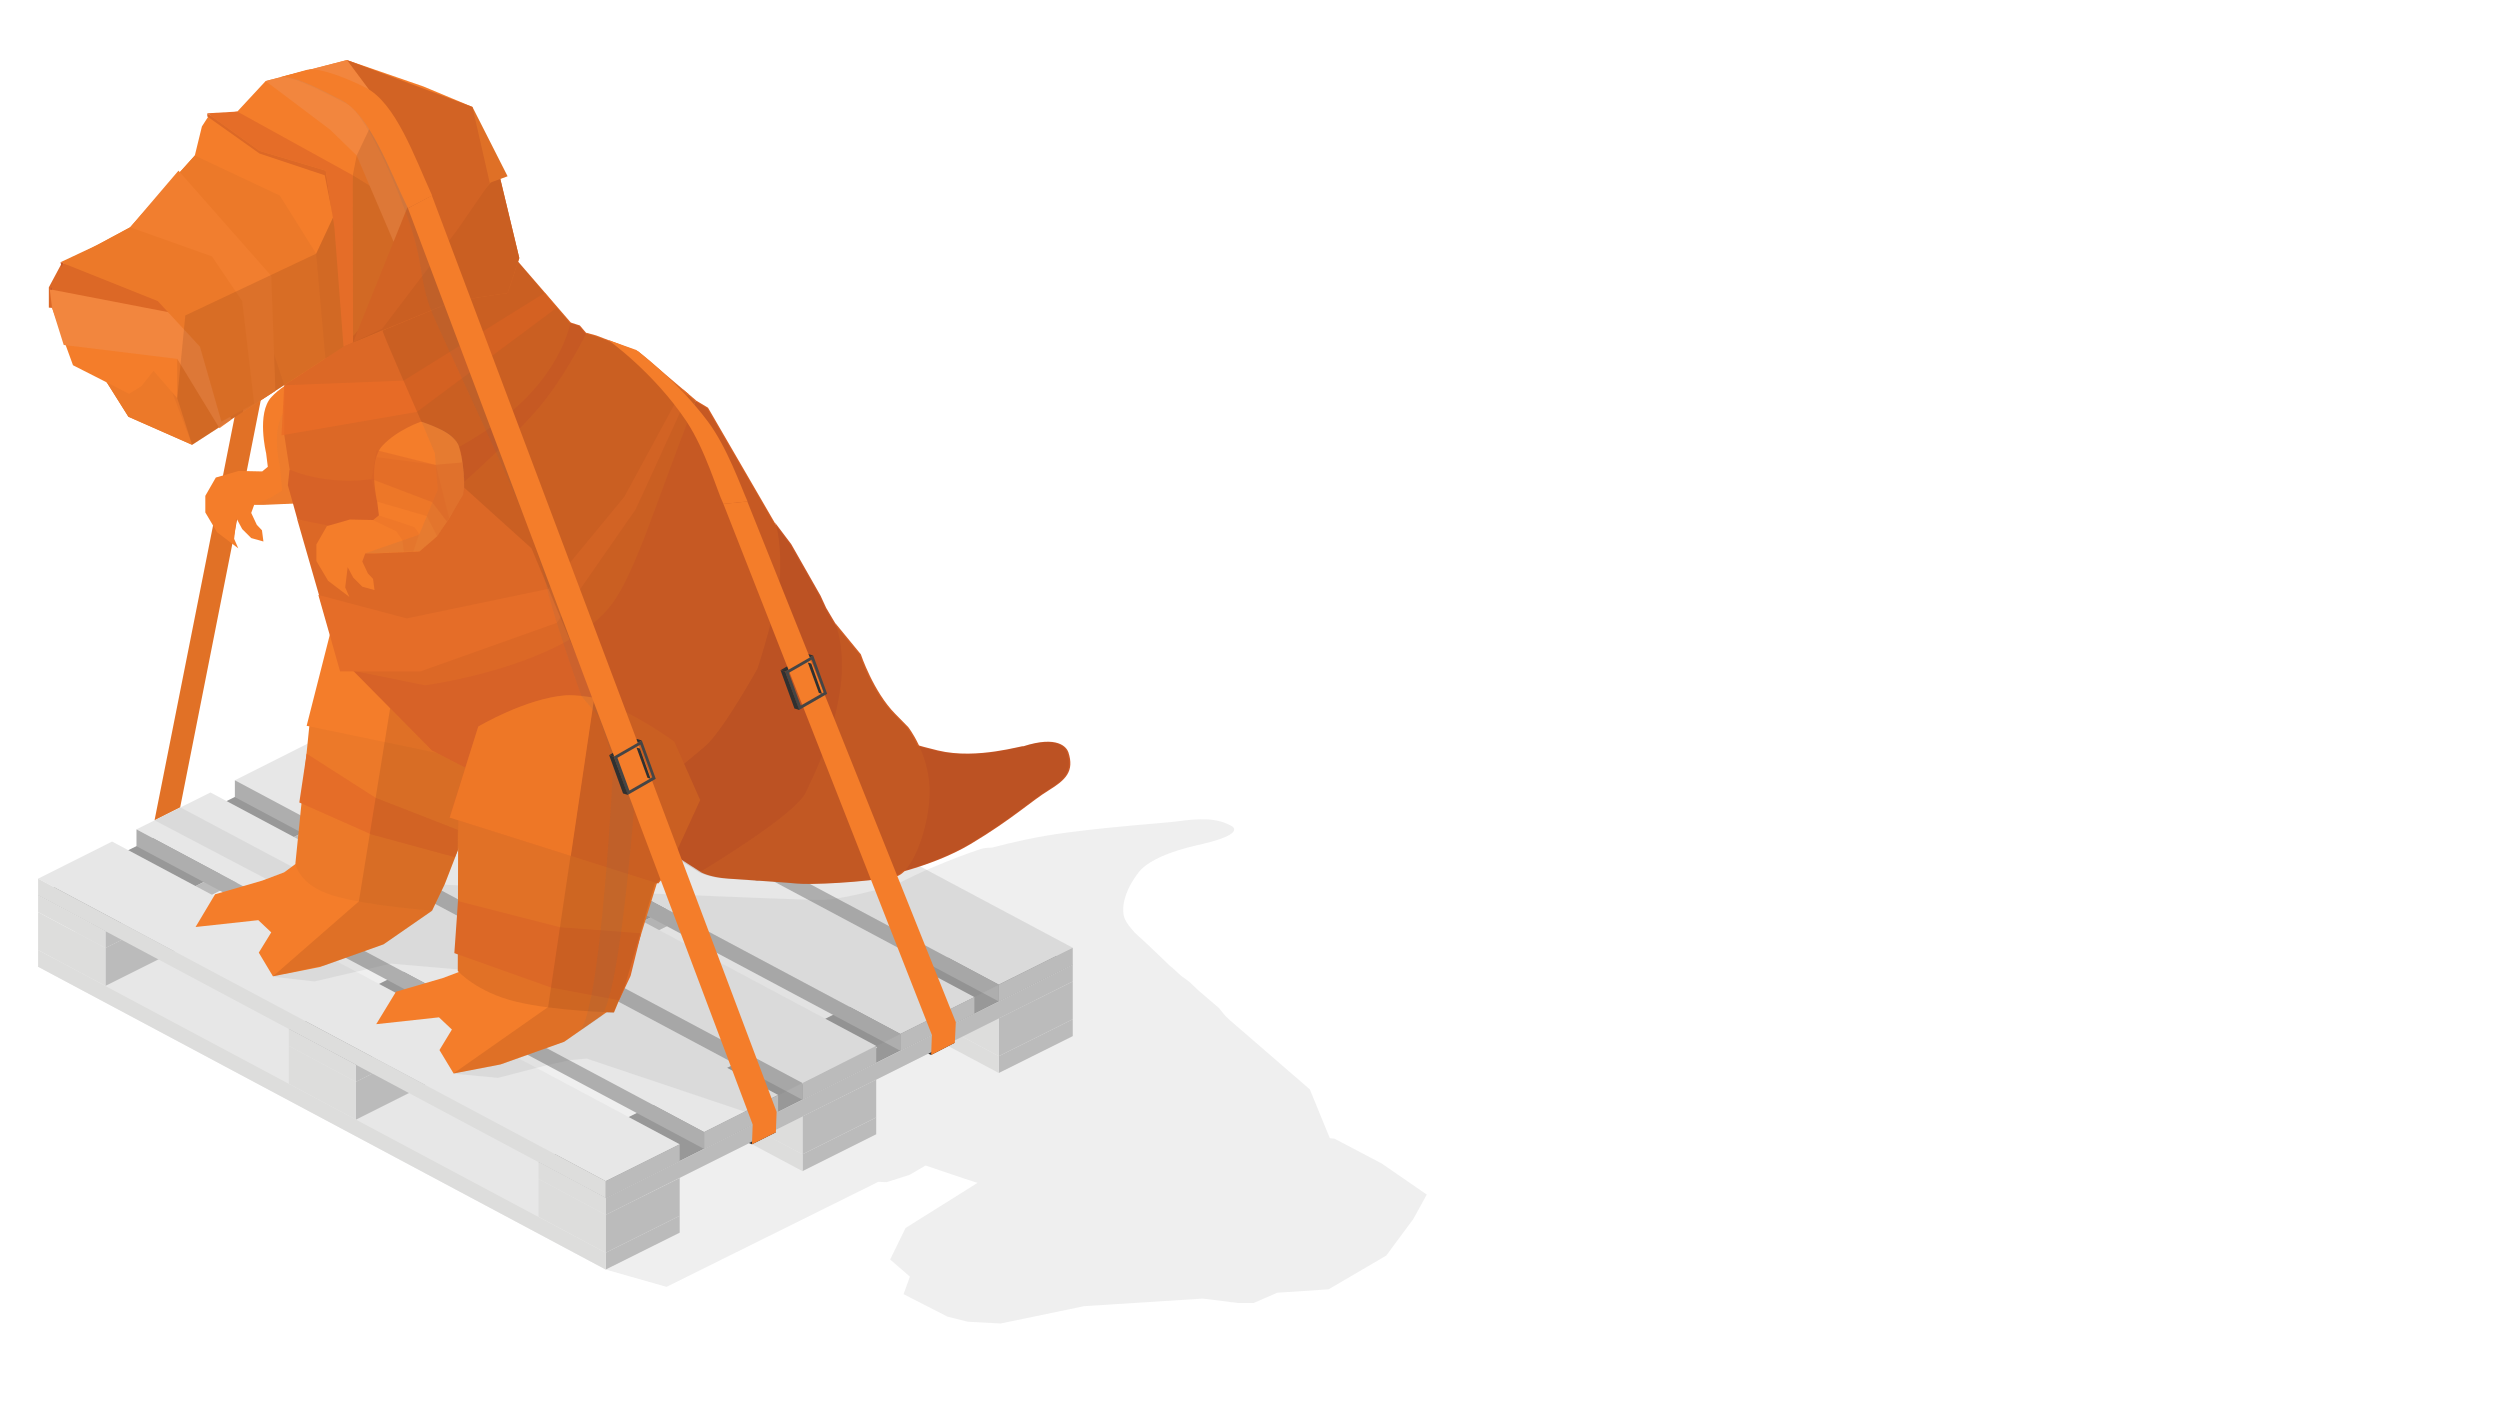 <?xml version="1.0" encoding="utf-8"?>
<!-- Generator: Adobe Illustrator 19.1.0, SVG Export Plug-In . SVG Version: 6.00 Build 0)  -->
<svg version="1.1" id="Layer_1" xmlns="http://www.w3.org/2000/svg" xmlns:xlink="http://www.w3.org/1999/xlink" x="0px" y="0px"
	 viewBox="0 0 1024 580" style="enable-background:new 0 0 1024 580;" xml:space="preserve">
<style type="text/css">
	.st0{opacity:0.15;fill:#989898;}
	.st1{fill:#E17126;}
	.st2{fill:#E7E7E7;}
	.st3{fill:#BBBBBB;}
	.st4{fill:#DDDDDC;}
	.st5{fill:#989898;}
	.st6{fill:#AEAEAE;}
	.st7{opacity:0.1;fill:#676767;}
	.st8{fill:#F47D2A;}
	.st9{opacity:0.05;fill:#676767;}
	.st10{fill:#EC7929;}
	.st11{fill:#DC6826;}
	.st12{fill:#D76227;}
	.st13{fill:#E57428;}
	.st14{fill:#CB5927;}
	.st15{fill:#D26027;}
	.st16{opacity:0.8;fill:#EA6C26;}
	.st17{fill:#E56D28;}
	.st18{opacity:0.15;fill:#652D10;}
	.st19{fill:#F17E2F;}
	.st20{fill:#F2863E;}
	.st21{fill:#C95728;}
	.st22{fill:#EE7726;}
	.st23{opacity:0.3;fill:#DC6826;}
	.st24{opacity:0.4;fill:#D76227;}
	.st25{opacity:0.2;fill:#DC6826;}
	.st26{fill:#303030;}
	.st27{fill:#454545;}
</style>
<g>
	<path class="st0" d="M566,476.6l-19.4-10.2l-1.9-0.2l-8.2-20l-32.7-28.3l0,0l-1.9-1.8l-2.7-3.3l-8.2-7l-3.9-3.7l-3.3-2.4l-3.5-3.2
		c0,0-0.4-0.3-1.1-0.9c0,0-10-9.7-14.3-13.5c-1.9-2.1-3.5-4.1-4.1-5.6c-1.6-3.5-0.9-10.8,5.6-19.2c6.5-8.4,28-11.8,26.9-11.8
		c15-3.6,12.6-6.4,11.1-7.2c-3.8-2.1-7.7-2.8-12.3-2.7c-2.9,0-6,0.3-9.6,0.8c-9.2,1.1-22.8,1.7-45.3,4.6c-11.8,1.5-23,4.1-30.9,6.2
		c-2,0-3.7,0.2-4.7,0.6c-12,3.9-29.3,11.5-32.3,13.4c-0.5,0.3-2.8,1.1-6,2l-116.9-62.2l-22-10.7l-209,105.5L248.1,520l24.9,7.1
		l86.7-43l3.5,0.1l9.4-3l6.5-3.8l16,5.4l5.3,1.7L370.9,503l-6.3,12.9l8.1,7l-2.6,7.2l18,9.2l8.4,2.1l13.4,0.7l34.2-7.1l48.6-3.1
		l14.2,1.8l6.6,0l9.7-4.2l21-1.4l23.6-13.8l11.1-15l5.5-10L566,476.6z"/>
	<polygon class="st1" points="117.9,60.9 128,56.9 73.8,330.7 63.3,336 	"/>
	<g>
		<g>
			<g>
				<polygon class="st2" points="206.9,293.5 176.6,308.6 409.1,432.6 439.4,417.5 				"/>
				<polygon class="st3" points="409.1,432.6 409.1,439.5 439.4,424.4 439.4,417.5 				"/>
				<polygon class="st4" points="176.6,315.5 176.6,308.6 409.1,432.6 409.1,439.5 				"/>
			</g>
			<g>
				<polygon class="st2" points="126.4,333.7 96.2,348.9 328.7,472.8 358.9,457.7 				"/>
				<polygon class="st3" points="328.7,472.8 328.7,479.7 358.9,464.6 358.9,457.7 				"/>
				<polygon class="st4" points="96.2,355.7 96.2,348.9 328.7,472.8 328.7,479.7 				"/>
			</g>
			<g>
				<polygon class="st2" points="45.9,374 15.6,389.1 248.1,513.1 278.4,498 				"/>
				<polygon class="st3" points="248.1,513.1 248.1,520 278.4,504.9 278.4,498 				"/>
				<polygon class="st4" points="15.6,396 15.6,389.1 248.1,513.1 248.1,520 				"/>
			</g>
			<g>
				<polygon class="st3" points="328.7,457.3 328.7,472.8 358.9,457.7 358.9,442.2 				"/>
				<polygon class="st4" points="328.7,457.3 301.1,442.7 301.1,458.2 328.7,472.8 				"/>
			</g>
			<g>
				<polygon class="st3" points="409.1,417.1 409.1,432.6 439.4,417.5 439.4,402 				"/>
				<polygon class="st4" points="409.1,417.1 381.6,402.4 381.6,417.9 409.1,432.6 				"/>
			</g>
			<polygon class="st2" points="166.4,284.4 136.2,299.6 368.7,423.6 398.9,408.4 			"/>
			<polygon class="st2" points="204.3,265.5 174.1,280.6 406.5,404.6 436.8,389.5 			"/>
			<g>
				<polygon class="st5" points="145.8,436.2 118.3,421.5 309.5,325.8 337.1,340.5 				"/>
				<polygon class="st3" points="145.8,436.2 145.8,443.1 337.1,347.4 337.1,340.5 				"/>
				<polygon class="st4" points="145.8,436.2 118.3,421.5 118.3,428.4 145.8,443.1 				"/>
			</g>
			<g>
				<polygon class="st5" points="43.2,381.4 15.6,366.7 206.9,271.1 234.5,285.8 				"/>
				<polygon class="st3" points="43.2,381.4 43.2,388.3 234.5,292.7 234.5,285.8 				"/>
				<polygon class="st4" points="43.2,381.4 15.6,366.7 15.6,373.6 43.2,388.3 				"/>
			</g>
			<g>
				<polygon class="st3" points="248.1,497.6 248.1,513.1 278.4,498 278.4,482.5 				"/>
				<polygon class="st4" points="248.1,497.6 220.6,482.9 220.6,498.4 248.1,513.1 				"/>
			</g>
			<g>
				<polygon class="st5" points="248.1,490.7 220.6,476 411.8,380.4 439.4,395.1 				"/>
				<polygon class="st3" points="248.1,490.7 248.1,497.6 439.4,402 439.4,395.1 				"/>
				<polygon class="st4" points="248.1,490.7 220.6,476 220.6,482.9 248.1,497.6 				"/>
			</g>
			<g>
				<polygon class="st2" points="166.6,284.4 136.3,299.5 368.8,423.5 399.1,408.4 				"/>
				<polygon class="st3" points="368.8,423.5 368.8,430.4 399.1,415.2 399.1,408.4 				"/>
				<polygon class="st6" points="136.3,306.4 136.3,299.5 368.8,423.5 368.8,430.4 				"/>
			</g>
			<g>
				<polygon class="st2" points="206.9,264.2 176.6,279.4 409.1,403.3 439.4,388.2 				"/>
				<polygon class="st3" points="409.1,403.3 409.1,410.2 439.4,395.1 439.4,388.2 				"/>
				<polygon class="st6" points="176.6,286.2 176.6,279.4 409.1,403.3 409.1,410.2 				"/>
			</g>
			<g>
				<polygon class="st3" points="145.8,443.1 145.8,458.6 176.1,443.4 176.1,427.9 				"/>
				<polygon class="st4" points="145.8,443.1 118.3,428.4 118.3,443.9 145.8,458.6 				"/>
			</g>
			<g>
				<polygon class="st3" points="43.2,388.3 43.2,403.8 73.4,388.7 73.4,373.2 				"/>
				<polygon class="st4" points="43.2,388.3 15.6,373.6 15.6,389.1 43.2,403.8 				"/>
			</g>
			<polygon class="st2" points="126.8,305.1 96.6,320.2 329,444.2 359.3,429.1 			"/>
			<g>
				<polygon class="st2" points="126.4,304.4 96.2,319.6 328.7,443.6 358.9,428.4 				"/>
				<polygon class="st3" points="328.7,443.6 328.7,450.5 358.9,435.3 358.9,428.4 				"/>
				<polygon class="st6" points="96.2,326.5 96.2,319.6 328.7,443.6 328.7,450.5 				"/>
			</g>
			<g>
				<polygon class="st2" points="45.9,344.7 15.6,359.9 248.1,483.8 278.4,468.7 				"/>
				<polygon class="st3" points="248.1,483.8 248.1,490.7 278.4,475.6 278.4,468.7 				"/>
				<polygon class="st4" points="15.6,366.7 15.6,359.9 248.1,483.8 248.1,490.7 				"/>
			</g>
			<g>
				<polygon class="st2" points="86.2,324.6 55.9,339.7 288.4,463.7 318.7,448.5 				"/>
				<polygon class="st3" points="288.4,463.7 288.4,470.6 318.7,455.4 318.7,448.5 				"/>
				<polygon class="st6" points="55.9,346.6 55.9,339.7 288.4,463.7 288.4,470.6 				"/>
			</g>
		</g>
	</g>
	<path class="st7" d="M439.4,388.2l-59.9-31.9c0,0-8.9,4.1-10.2,4.9c-1.5,1-21,6.7-31.8,7.4c-6.1,0.4-157.5-6.3-157.5-6.3l-68,37.8
		l16.8,1.9l31.3-7.3l94.7,8.2l-59.9,7.1l-2.9,9.7l-6.1,20.1l18.1,1.7l19.6-5.1l10-2.2l6.8-0.6c0.1,0.1,0.2,0.1,0.2,0.1l64.6,21.7
		L439.4,388.2z"/>
	<g>
		<polygon class="st8" points="116.4,357.3 107.4,360.7 88.1,366.3 80.1,379.7 105.8,376.9 111.1,381.9 106,390.2 111.8,399.9 
			131,396.1 157.1,386.8 177,373 132.3,345.6 		"/>
		<path class="st8" d="M109,185.6c0,0-4-16.4,2.2-23s15.8-9.8,15.8-9.8s13.1,3.8,15.2,9.4c2.1,5.6,3.3,18.2,1.7,20.9
			c-1.7,2.7-5.4,9.3-5.4,9.3l-5,7.4l-7.2,6.2l-18.4,0.8h-3.8l-1.2,3.3l2.3,4.9l2.1,2.2l0.6,4.6l-5-1.4l-3.7-3.7l-2.3-4.3l-1,8.3
			l1.7,3.9l-8.7-6.6l-4.8-8.1v-6.8l4.3-7.5l9.4-2.7l9.6,0.2l2.3-1.9L109,185.6z"/>
		<path class="st9" d="M104.1,206.8h3.8l18.4-0.8l7.2-6.2l5-7.4c0,0,3.7-6.6,5.4-9.3c1.7-2.7,0.4-15.3-1.7-20.9
			c-2.1-5.6-15.2-9.4-15.2-9.4s-3.9,8.8-10.1,15.5c-6.2,6.6-2.2,23-2.2,23l0.9,9.7l-5,3L104.1,206.8z"/>
		<path class="st10" d="M121,353.6l5.8-57.2l76.5,11.1l-21.1,54.6L177,373c0,0-26.3-1.9-40.7-6.2C122,362.4,121,353.6,121,353.6z"/>
		<path class="st8" d="M135.3,259.2c0,0,17.2-19.9,37.1-15.7c19.9,4.1,44,17,44,17l16.5,23.6l-8.3,29l-3.3,4.1l-95.7-19.9
			L135.3,259.2z"/>
		<path class="st11" d="M233.7,132l-29.4-34l-3.2,12.3l-51,14.3c0,0-10.7,0-14.5,4c-3.7,4-19,13.3-19,13.3l-0.2,36l2.2,14.2
			l28.2,40.5l49.2-15.8l49.6-73L233.7,132z"/>
		<path class="st12" d="M245.3,142.5l-7.8-9.2l-3.8-1.2c0,0-2.8,15.4-18.4,31.1c-14,14.1-38.4,27.3-55.4,31.6
			c-23.9,5.9-41.3-2.5-41.3-2.5l-0.7,6.4l3.9,14l40.5,15.1l45.4-31.8l32.3-29L245.3,142.5z"/>
		<polygon class="st13" points="36.5,145.1 52.6,170.7 78.7,182.2 140.7,142 185.7,123.4 207.9,120 212.7,105.7 204.4,71.1 
			140.6,64.3 		"/>
		<path class="st12" d="M278.8,333.7l-34.8,8.1l-67.1-34.4l-32.3-32.7c0,0,88.4-23.5,100.8-35.9s39.6-74.8,39.6-74.8l5,3l38,65.5
			l-14.3,51.9L278.8,333.7z"/>
		<path class="st11" d="M285.1,164l-23.6-20l-17.3-6.6l-4-1.1c0,0-6.3,13.4-16.3,26.7c-9.9,13.3-45.6,47-57.6,52.4
			c-12,5.4-44.6-2.8-44.6-2.8l11.6,40.3l6,20.8l34.8,7c0,0,58.2-7.7,77-33.9c8.1-11.3,16.3-36.2,22.2-51.8
			C280.9,174.3,285.1,164,285.1,164z"/>
		<polygon class="st8" points="190.4,397.2 181.4,400.6 162.2,406.2 154.1,419.5 179.8,416.7 185.1,421.7 180,430.1 185.8,439.7 
			205,436 231.1,426.7 251,412.8 206.3,379.8 		"/>
		<path class="st14" d="M419.1,305.7c0.5-0.7-18.7,5.6-34.9,1.7c-15.4-3.7-27.4-8.4-27.4-8.4s4.4,8.4,1.9,23.8c0,0-1.3,5.7-1.9,19.5
			c-0.5,10.5,1.6,17.4,1.6,17.4s22.3-3.9,39.2-14c16.9-10.1,25.1-17.8,32-22c6.8-4.2,10.6-7.7,8-15.6
			C436.9,306.1,433.3,301.1,419.1,305.7z"/>
		<path class="st14" d="M352.2,272.3L338.4,249l-2.3-5l-12-21.1l-6.7-8.9c0,0,2.3,4.4,2.2,18.8c0,12.7-9.3,41-9.3,41
			s-13.9,25.1-21.3,31.7c-5.1,4.5-36.3,29.7-36.3,29.7l34.2,21.9c0,0,31.5-4.4,43.1-3.1s27.8-53,27.8-53l-4.1-24.4L352.2,272.3z"/>
		<path class="st15" d="M372,297.8c0,0,0,0-5.3-5.4c-9-9.1-14.1-24.4-14.1-24.4l-10.5-12.8c0,0,4.8,11.3,1.7,29.3
			c-3.1,18-9.4,30.8-13.8,40.1c-4.3,9.3-43.2,32.5-43.2,32.5s3.6,2.3,11.7,2.8c8.6,0.6,25.4,1.7,28,2c5,0.6,27.4-0.4,40.5-2.9
			c6.7-1.3,14.2-20.9,13.8-36.2C380.2,308.2,372,297.8,372,297.8z"/>
		<path class="st1" d="M187.5,397.7l0.2-74l88.5,15l-20,64.7l-4.7,11.3c0,0-23.8-0.5-40.1-4.4C195.2,406.4,187.5,397.7,187.5,397.7z
			"/>
		<path class="st11" d="M195.9,297.6c0,0,29.2-17.4,46.5-11.8s33.8,18,33.8,18l10.6,23.9L272.9,358l-3.3,3.9l-85.5-27.1L195.9,297.6
			z"/>
		<path class="st8" d="M154.5,205.5c0,0-4-16.4,2.2-23s15.8-9.8,15.8-9.8s13.1,3.8,15.2,9.4c2.1,5.6,3.3,18.2,1.7,20.9
			c-1.7,2.7-5.4,9.3-5.4,9.3l-5,7.4l-7.2,6.2l-18.4,0.8h-3.8l-1.2,3.3l2.3,4.9l2.1,2.2l0.6,4.6l-5-1.4l-3.7-3.7l-2.3-4.3l-1,8.3
			l1.7,3.9l-8.7-6.6l-4.8-8.1V223l4.3-7.5l9.4-2.7l9.6,0.2l2.3-1.9L154.5,205.5z"/>
		<polygon class="st10" points="36.5,145.1 52.6,170.7 78.7,182.2 62.9,140.6 		"/>
		<path class="st7" d="M149.7,226.6h3.8l18.4-0.8l7.2-6.2l5-7.4c0,0,3.7-6.6,5.4-9.3c0.9-1.4,0.9-7.2,0.2-12.3
			c-0.6-4.6-1.9-8.6-1.9-8.6s-1.1-2.5-4.2-4.6s-11-4.8-11-4.8l5.5,13l1.2,14.9l-7.6,18.5L149.7,226.6z"/>
		<polygon class="st16" points="116.4,157.8 115.3,178.3 170.8,168.7 228.1,126 223.2,119.9 165.3,155.9 		"/>
		<polygon class="st17" points="224.6,241.2 166.6,253.3 130.4,243.7 139.3,275 172.2,275 228.1,255.1 260.4,208.6 282,161.4 
			279.6,159.4 255.7,203.5 		"/>
		<polygon class="st11" points="140.7,142 185.7,123.4 207.9,120 212.7,105.7 204.4,71.1 		"/>
		<polygon class="st11" points="186.1,390.4 187.6,369.1 229.4,379.8 262.6,382.3 258.3,399.7 253.6,409.7 225.7,404.5 		"/>
		<polygon class="st17" points="125.6,308.7 122.6,328.7 152.1,341.8 186.3,351.1 187.4,348.4 187.5,339.9 153.9,326.8 		"/>
		<polygon class="st8" points="144.5,71.8 143.3,86.1 136.3,89.3 129.5,103.9 123.2,103.5 111.1,113 81.9,142 79.1,150.3 72.6,147 
			72.6,163.1 62.9,151.9 57.9,158.2 52.9,161.3 29.9,149.6 21.3,126 21.3,117.7 26,107.8 53.3,93.1 79.8,63.7 82.7,51.8 85.6,47.3 
			97.2,45.7 108.8,33.2 142.1,24.6 173.4,35.4 193.5,43.8 207.9,72.2 190.2,78.7 151.8,76.3 		"/>
		<path class="st18" d="M208.1,120l4.1-12.7l21.2,25l3.8,1.2l2.6,3.1l4,1.1l17.3,6.6l23.6,20l5,3l27.3,46.9l6.7,8.9l12,21.1l2.3,5
			l3.6,6.2l10.5,12.8c0,0,5.1,15.2,14.1,24.4c5.3,5.4,5.3,5.4,5.3,5.4s2.2,2.8,4.4,7.6c2.5,0.7,5.1,1.4,7.8,2
			c16.1,3.9,35.4-2.3,34.9-1.7c14.2-4.6,17.8,0.3,18.4,2.2c2.6,8-1.2,11.4-8,15.6c-6.8,4.2-15,11.9-32,22
			c-8.9,5.3-19.3,8.9-27.2,11.1c-1.2,1.2-2.3,2-3.5,2.2c-13,2.5-35.5,3.5-40.5,2.9c-2.6-0.3-19.4-1.5-28-2
			c-8.1-0.5-11.7-2.8-11.7-2.8l-10.4-6.6l-3.5,7.6l-3.3,3.9l-0.6-0.2L256,403.6l-4.7,11.3c0,0-1.1,0-3-0.1l-17.2,11.9L205,436
			l-19.3,3.7l38.8-27.2l18.8-126.7l-25.6-61.2l-27.6-24.9c0,0,0.1-2.9-0.5-9.1c-0.6-6.2-1.9-8.5-1.9-8.5s-2-3.6-6.2-5.7
			c-4.2-2.1-8.9-3.7-8.9-3.7s-15.9-36.1-15.9-37.3l29-12L208.1,120z"/>
		<polygon class="st18" points="111.8,399.9 133,395.4 157.1,386.8 176.8,373.2 182,362.4 187.6,348.1 187.7,335.9 184.1,334.8 
			190.6,314.4 176.9,307.4 159.8,290.1 147,369.2 		"/>
		<polygon class="st10" points="56.1,90.1 79.8,63.7 114.6,80.1 129.5,103.9 133.3,146.8 116.4,157.8 104.1,120 		"/>
		<polygon class="st19" points="73.1,69.9 53.3,93.1 96.1,127.9 99.6,168.7 112.8,160.1 111.1,113 		"/>
		<polygon class="st11" points="20,126 20,117.7 25.3,107.8 74.7,119.9 91.2,132 		"/>
		<polygon class="st20" points="20.4,118.5 75.9,129.2 87,141.6 94.7,171.9 89.9,175.4 72.6,147 26.1,141.3 21.3,126 		"/>
		<polygon class="st10" points="40.1,100.2 53.3,93.1 86.8,105 99.2,123.3 104.1,165.3 90.7,172.7 81.9,142 64.6,123.3 24.8,107.4 
					"/>
		<polygon class="st17" points="142.1,24.6 161.2,50.2 169.9,77.4 144.6,140.3 156.5,134.7 187.5,93.9 200.6,74.9 193.5,43.8 		"/>
		<polygon class="st20" points="108.8,33.2 135.2,53.1 146.1,63.7 161.2,99 169.9,77.4 161.2,50.2 142.1,24.6 		"/>
		<polygon class="st18" points="78.7,182.2 72.6,163.1 75.9,129.2 129.5,103.9 144.5,71.8 146.1,63.7 155.9,43.1 142.1,24.6 
			193.5,43.8 207.9,72.2 204.9,73.3 212.7,105.7 208.1,120 185.7,123.4 156.7,135.3 140.7,142 		"/>
		<polygon class="st17" points="137,93.5 133.4,69.9 106.3,61.8 84.9,46.4 97.2,45.7 144.5,71.8 144.6,140.3 140.7,142 		"/>
		<path class="st17" d="M84.9,44.9"/>
		<polygon class="st11" points="84.9,47.7 106.3,62.9 133,71.8 136.2,87.9 133.4,69.9 106.3,61.8 84.9,46.4 		"/>
		<polygon class="st21" points="24.8,107.4 25.2,109.5 26,107.8 		"/>
		<polygon class="st21" points="21.3,117.7 20.4,118.5 21.3,118.7 		"/>
		<path class="st22" d="M195.9,297.6c0,0,19.3-11.5,35.8-12.8c3.8-0.3,11.7,1,11.7,1l-9.6,64.8l-49.6-15.7L195.9,297.6z"/>
		<polygon class="st23" points="154.2,187.2 152.1,196.2 154.5,205.5 174.8,211.4 179.1,219.7 184,212.2 178.5,190.4 		"/>
		<polygon class="st24" points="154.2,184.4 152.1,196.2 177,205.7 183.1,213.7 190.1,201.7 190.2,197.3 189.5,189.4 178.3,190.4 		
			"/>
		<polygon class="st25" points="155.3,211.2 152.9,213.1 162.3,217.6 164.8,221.2 165.4,226 169.3,226 171.7,218.8 169.9,216 
			162.9,213.6 		"/>
	</g>
	<g>
		<polygon class="st26" points="306.8,468.2 308,468.7 317.8,463.8 316.6,463 		"/>
		<path class="st7" d="M125.7,28.6c5.5-1.1,19.7,5.6,26.1,9.3c7.6,4.3,16.4,28.7,23.4,44.6c4.9,10.9,57.7,140.6,57.7,152.1
			c0,16.5,12.9,43.1,12.9,43.1l15.8,29c0,0-6.8,105.8-16.3,110.3l-8.6,5.9c9.5-4.5,14.6-111.6,14.6-111.6l-6-17.7l-7.1-8.4
			c0,0-11.1-30.9-14.6-46.1c-5.5-24.1-18.5-49.1-44.9-107c-8.1-17.6-3.9-22.3-12.6-45.4c-9-24.1-18.6-41.4-24.1-44.2
			c-6.6-3.3-21.9-11.9-27.3-10.8L125.7,28.6z"/>
		<g>
			<polygon class="st26" points="262.9,303.3 251.4,309.9 249.5,309.3 260.9,302.7 			"/>
		</g>
		<polygon class="st8" points="176.9,80.1 167.1,85.3 308.3,460.6 308,468.7 317.8,463.8 318.1,455.4 		"/>
		<g>
			<polygon class="st26" points="266.5,319 262.1,306.6 260.7,306.2 265.2,318.6 			"/>
		</g>
		<g>
			<path class="st27" d="M262.3,305l4.9,13.4l-9.4,5.4l-4.9-13.4L262.3,305 M262.9,303.3l-11.5,6.6l5.7,15.7l11.5-6.6L262.9,303.3
				L262.9,303.3z"/>
		</g>
		<g>
			<polygon class="st26" points="257.2,325.6 251.4,309.9 249.5,309.3 255.2,325 			"/>
		</g>
		<path class="st8" d="M167.1,85.3C160,70.9,151.6,46.9,139.8,41c-6.6-3.3-19.6-10.5-25-9.4l11-3c5.5-1.1,17.2,3.9,23.8,7.2
			c12.5,6.2,20.3,28.8,27.4,44.3L167.1,85.3z"/>
		<polygon class="st7" points="73.9,330.7 119.6,355 116.4,357.3 109.2,360.1 63.3,336 		"/>
	</g>
	<g>
		<polygon class="st26" points="380.2,431.6 381.4,432.1 391.1,427.1 390,426.4 		"/>
		<g>
			<polygon class="st26" points="333.1,268.5 321.6,275.1 319.7,274.5 331.1,267.9 			"/>
		</g>
		<polygon class="st8" points="306.1,205.4 296.3,206.4 381.7,423.9 381.4,432.1 391.1,427.1 391.5,418.7 		"/>
		<g>
			<polygon class="st26" points="336.7,284.2 332.3,271.8 330.9,271.4 335.4,283.8 			"/>
		</g>
		<g>
			<path class="st27" d="M332.5,270.2l4.9,13.4l-9.4,5.4l-4.9-13.4L332.5,270.2 M333.1,268.5l-11.5,6.6l5.7,15.7l11.5-6.6
				L333.1,268.5L333.1,268.5z"/>
		</g>
		<g>
			<polygon class="st26" points="327.4,290.8 321.6,275.1 319.7,274.5 325.4,290.2 			"/>
		</g>
		<path class="st8" d="M296.3,206.4c-2.6-5.3-7.2-21.8-15.1-33.8c-13.6-20.3-32.2-33.4-32.2-33.4l11.7,4.2c0,0,16.3,12,29.2,29.2
			c8,10.7,13.6,26.8,16.3,32.8L296.3,206.4z"/>
	</g>
</g>
</svg>
